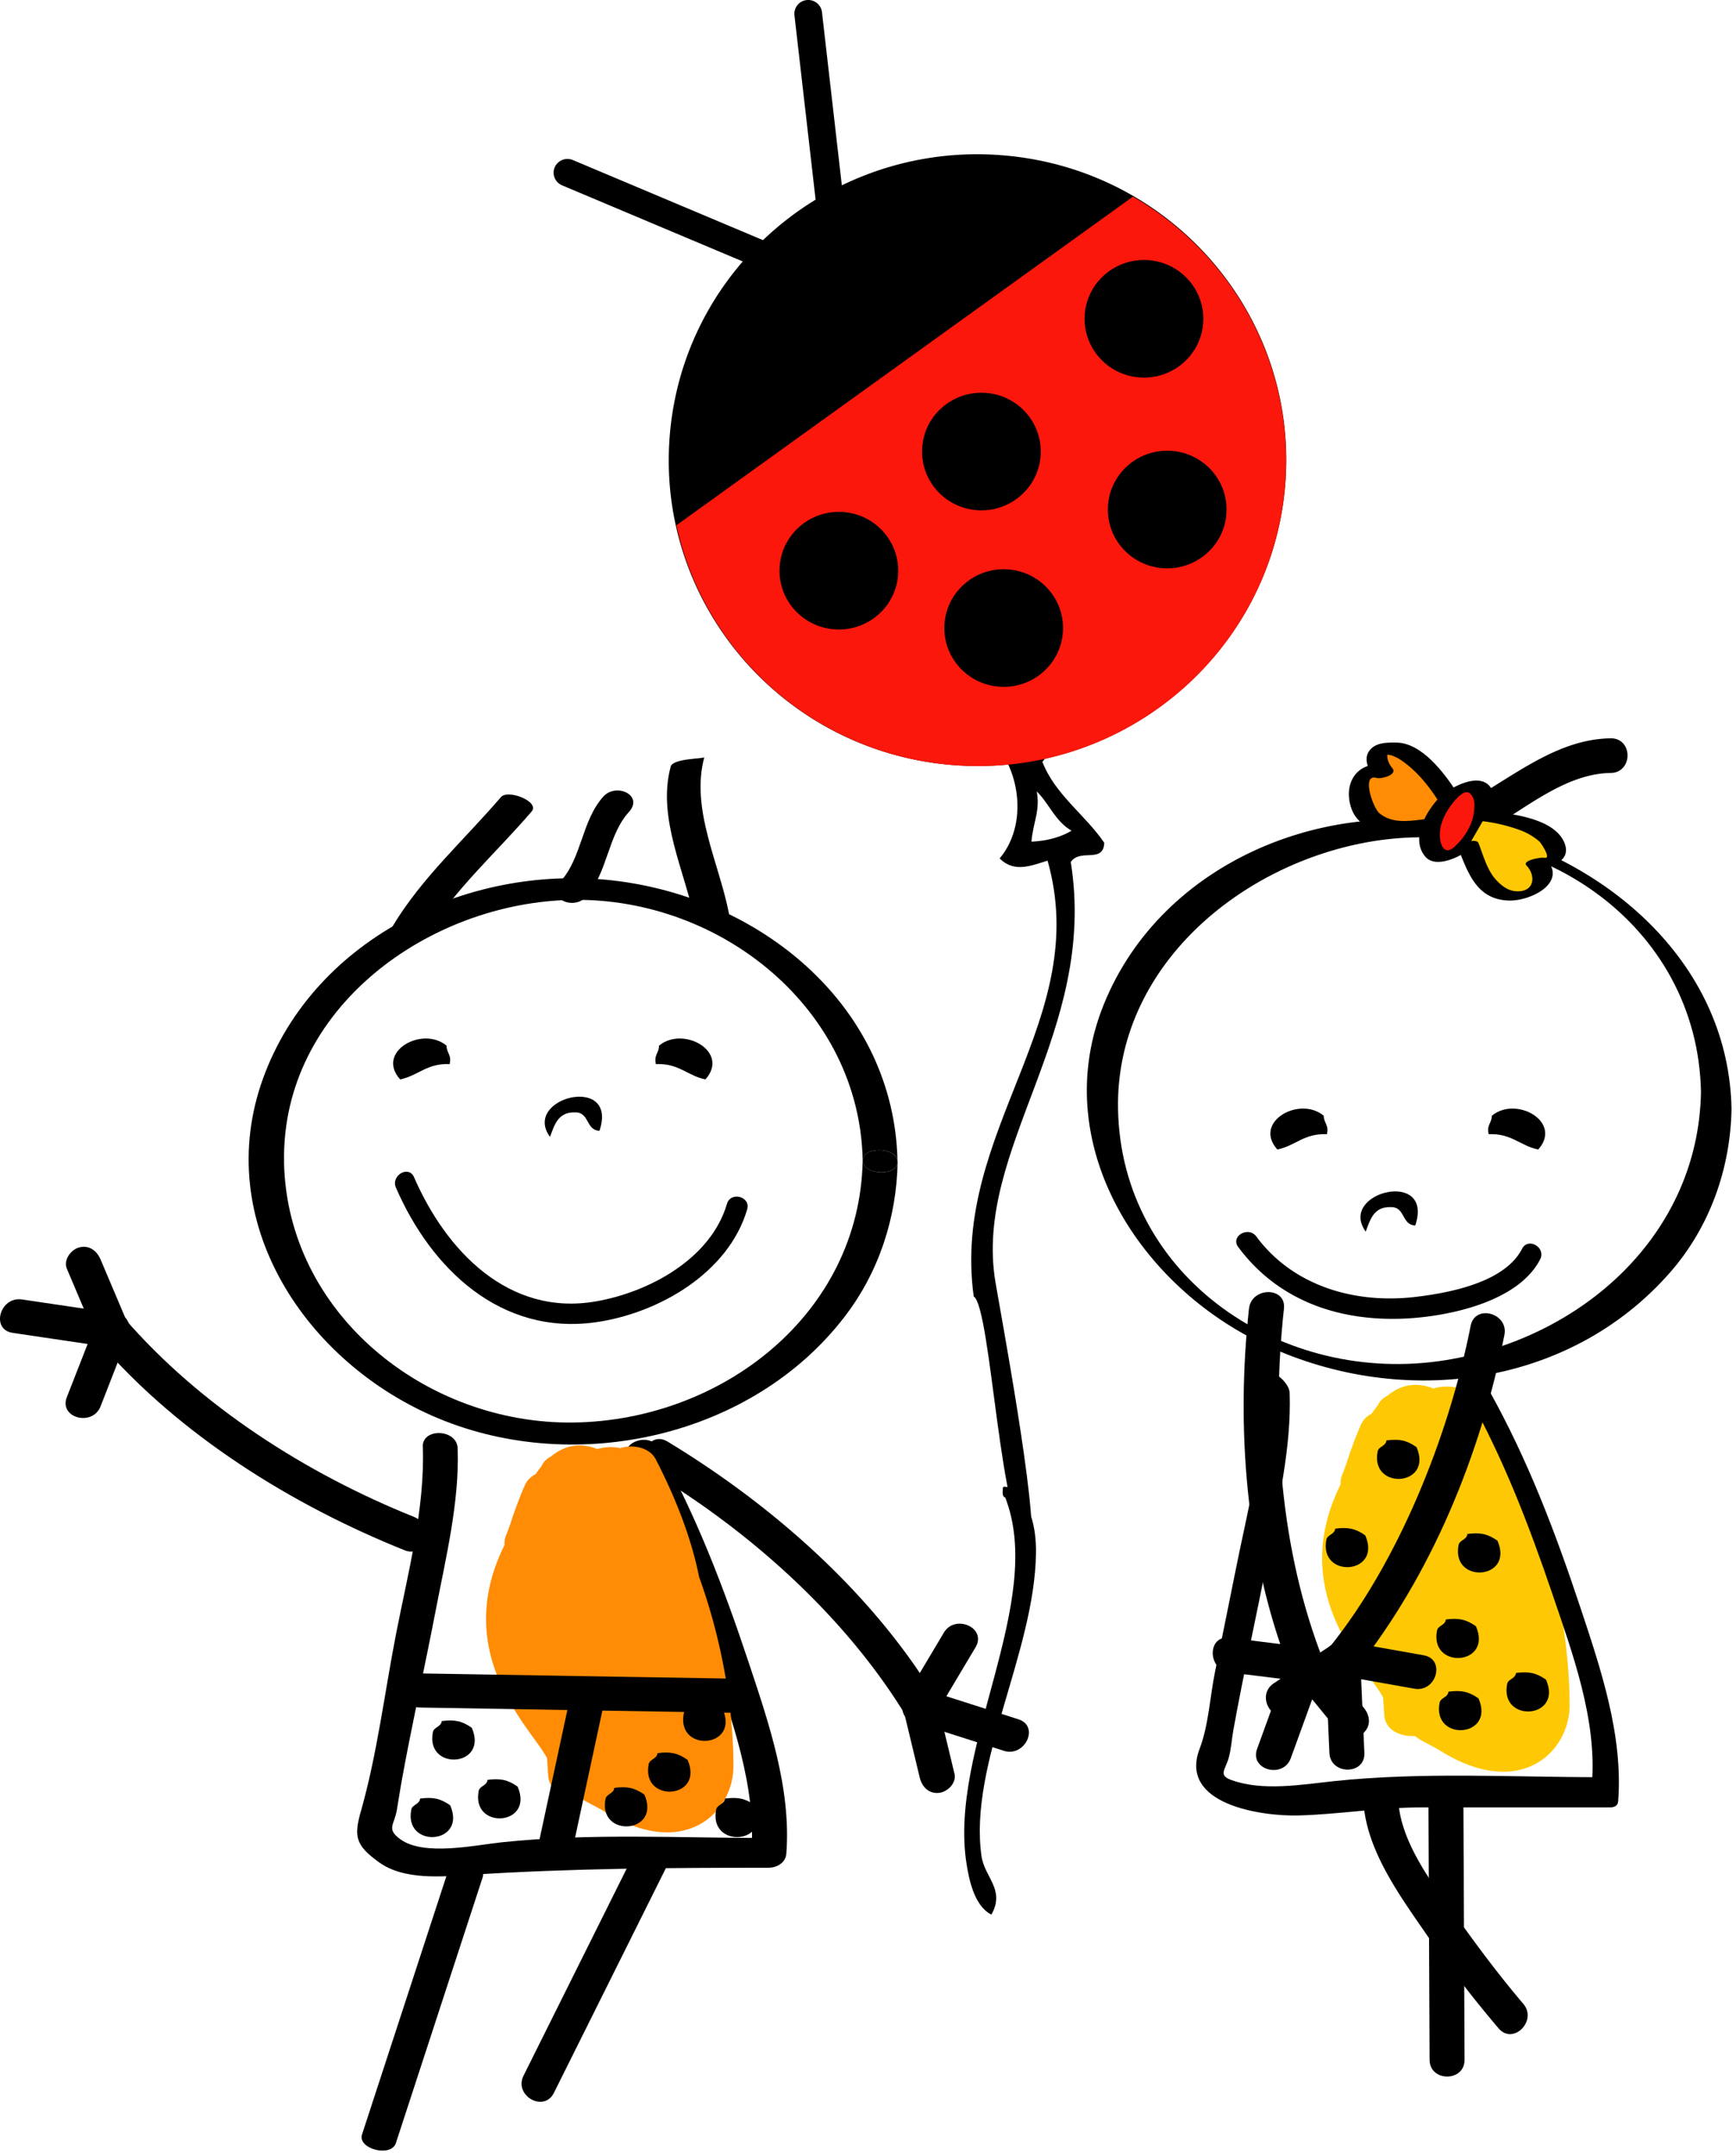 <svg width="269" height="334" viewBox="0 0 269 334" fill="none" xmlns="http://www.w3.org/2000/svg"><g clip-path="url(#a)"><path d="M139.086 180v.02c0 2.242-5.384 2.051-5.418-.253.034-2.187 5.073-2.071 5.397 0 .014.069.014.151.014.24" fill="#000"/><path d="M44.01 179.998c.441 23.427 21.935 40.702 44.919 40.367 22.998-.342 44.298-16.837 44.747-40.599.034 2.311 5.418 2.495 5.418.253-.172 8.654-2.899 17.042-8.227 23.967-14.239 18.553-41.475 24.698-62.997 15.716-20.5-8.552-35.146-30.482-27.098-52.671 8-22.012 32.51-33.524 55.184-30.516 22.57 2.987 42.551 19.708 43.117 43.251-.324-2.071-5.363-2.188-5.397 0-.442-23.42-21.921-40.701-44.899-40.366-22.328.321-45.188 16.837-44.76 40.598" fill="#000"/><path d="M62.004 167.214c2.782-.567 4.155-2.536 7.669-2.372.345-1.449-.49-1.73-.477-2.851-3.727-3.144-11.036.93-7.192 5.223m47.303 0c-2.782-.567-4.149-2.536-7.669-2.372-.345-1.449.49-1.73.477-2.851 3.727-3.144 11.036.93 7.192 5.223m-20.253 5.108c2.326-.089 1.678 2.769 3.838 2.851 2.982-8.894-12.086-5.155-7.668.95.69-1.846 1.221-3.849 3.837-3.801m-23.057-27.211c4.39-7.328 10.87-12.967 16.385-19.414 1.291-1.504-3.665-3.493-4.776-2.208-5.68 6.638-12.251 12.455-16.772 20.002-.8 1.326 4.169 3.281 5.163 1.62m24.806-6.173c3.361-3.698 3.334-9.509 6.633-13.139 2.367-2.611-1.967-4.587-3.941-2.413-3.362 3.705-3.334 9.509-6.633 13.139-2.368 2.611 1.967 4.587 3.94 2.413m22.154 2.627c-1.491-7.799-6.005-16.242-3.824-24.274-.076.28-4.859.157-5.211 1.463-2.181 8.032 2.34 16.475 3.831 24.274.089.465 5.356-.717 5.211-1.463m-47.451 82.596c.331 9.549-2.299 19.503-4.12 28.806-1.782 9.078-2.941 18.724-5.481 27.631-1.125 3.945-.8 5.291 2.83 7.903 3.879 2.789 9.773 2.214 14.253 1.927 15.378-.998 30.618-1.093 46.051-1.093 1.339 0 2.685-.752 2.795-2.195.774-10.117-2.747-20.323-5.901-29.798-3.789-11.388-8.055-22.558-13.922-33.072-1.428-2.564-6.377-.745-4.769 2.14 5.425 9.727 9.359 19.995 12.928 30.495 3.23 9.502 7.026 19.851 6.246 30.023l2.796-2.194c-13.784 0-27.782-.786-41.503.663-4.086.431-11.99 2.181-15.654-.451-2.271-1.634-.967-2.208-.573-4.56.241-1.428.455-2.857.71-4.286 1.616-8.962 3.624-17.848 5.343-26.797 1.553-8.08 3.658-16.659 3.368-24.937-.103-3.022-5.515-3.22-5.411-.212" fill="#000"/><path d="M74.788 290.831c-4.48 13.72-8.965 27.44-13.445 41.159-.746 2.277-5.977.889-5.246-1.333q6.718-20.579 13.446-41.159c.745-2.276 5.97-.889 5.245 1.333m23.714-4.157c-5.791 11.628-11.589 23.25-17.38 34.878-1.539 3.083 3.154 5.769 4.707 2.659 5.791-11.621 11.582-23.249 17.38-34.87 1.539-3.083-3.154-5.77-4.707-2.66m-34.359-51.699c-16.627-6.666-33.15-17.186-44.912-30.817-2.271-2.632-6.088 1.176-3.83 3.794 12.375 14.342 29.837 25.197 47.3 32.197 3.237 1.299 4.638-3.889 1.442-5.174" fill="#000"/><path d="M19.923 205.344c-1.443-3.411-2.892-6.815-4.335-10.226-.572-1.347-1.767-2.297-3.333-1.873-1.284.348-2.464 1.948-1.892 3.301q2.163 5.109 4.335 10.227c.573 1.347 1.774 2.297 3.334 1.873 1.284-.349 2.464-1.948 1.891-3.302" fill="#000"/><path d="M18.032 203.469c-4.873-.717-9.752-1.442-14.625-2.167-3.417-.505-4.887 4.662-1.443 5.175 4.873.725 9.753 1.443 14.626 2.167 3.416.506 4.887-4.662 1.442-5.175" fill="#000"/><path d="M14.694 205.343a5487 5487 0 0 1-4.335 11.088c-1.263 3.233 3.976 4.614 5.225 1.428 1.443-3.698 2.885-7.396 4.335-11.087 1.263-3.234-3.976-4.622-5.225-1.429m88.742 17.973c16.075 9.728 31.522 23.25 41.371 39.403 1.795 2.946-2.595 6.091-4.403 3.124-9.36-15.347-23.937-28.397-39.246-37.652-2.94-1.778-.711-6.679 2.278-4.875" fill="#000"/><path d="M145.308 263.999q1.293 5.394 2.596 10.787c.338 1.429-1.084 2.81-2.409 2.954-1.615.164-2.637-.964-2.982-2.386q-1.293-5.394-2.595-10.787c-.338-1.422 1.083-2.81 2.409-2.953 1.615-.165 2.636.963 2.981 2.385" fill="#000"/><path d="M143.744 261.845c4.694 1.497 9.381 2.994 14.074 4.498 3.313 1.059 1.015 5.926-2.278 4.874-4.686-1.497-9.38-2.994-14.073-4.498-3.313-1.06-1.015-5.92 2.271-4.868" fill="#000"/><path d="M140.152 263.158c2.036-3.418 4.065-6.829 6.101-10.24 1.754-2.947 6.696-.739 4.922 2.249-2.03 3.411-4.066 6.829-6.102 10.24-1.753 2.946-6.695.731-4.921-2.249m-78.799-79.175c5.445 12.551 16.22 22.928 30.956 20.85 9.711-1.374 20.568-7.622 23.467-17.479.587-1.997-2.553-2.844-3.133-.855-2.499 8.497-12.01 13.645-20.251 15.094-13.611 2.399-23.309-7.889-28.237-19.236-.828-1.901-3.624-.26-2.803 1.626" fill="#000"/><path d="M108.306 244.188c-1.236-6.234-3.893-12.722-6.709-18.149-.932-1.805-3.54-2.345-5.48-1.702-1.153-.253-2.368-.206-3.603.143-.138-.055-.242-.116-.387-.164-2.747-.896-4.935-.191-6.716 1.299-.655.321-1.187.813-1.498 1.511q-.487.594-.931 1.251a3.5 3.5 0 0 0-1.698 1.797 64 64 0 0 0-2.216 5.941c-.214.554-.4 1.121-.628 1.675-.228.553-.304 1.073-.262 1.551-8.414 16.96 4.169 28.39 6.591 33.011.07.944.11 1.887.187 2.83.186 2.249 2.512 3.268 4.728 3.138 1.152.896 2.547 1.422 3.886 2.256 12.389 7.752 20.078.253 20.078-6.98 0-9.365-1.87-19.79-5.349-29.394" fill="#FF8C04"/><path d="M88.55 261.954q-2.498 11.626-5.004 23.242c-.442 2.057 4.872 2.679 5.321.601 1.664-7.745 3.334-15.497 4.997-23.242.442-2.058-4.88-2.68-5.321-.601" fill="#000"/><path d="M65.164 264.519c16.206.274 32.406.54 48.612.814 4.3.068 3.665-5.223-.67-5.298-16.199-.274-32.405-.54-48.612-.814-4.3-.068-3.672 5.223.67 5.298" fill="#000"/><path fill-rule="evenodd" clip-rule="evenodd" d="M100.529 273.224c.234-.752 1.263-.745 1.353-1.64 1.974-.247 3.092-.055 4.659 1.039 2.678 6.131-7.296 6.774-6.012.601m-33.438-4.969c.235-.751 1.263-.745 1.353-1.64 1.974-.246 3.092-.055 4.66 1.039 2.677 6.132-7.296 6.774-6.013.601m7.098 9.108c.235-.745 1.263-.745 1.353-1.641 1.974-.246 3.092-.054 4.659 1.039 2.678 6.132-7.296 6.775-6.012.602m-10.445 2.898c.234-.745 1.263-.745 1.352-1.64 1.974-.246 3.093-.055 4.66 1.039 2.677 6.132-7.296 6.774-6.012.601m47.242 0c.234-.745 1.263-.745 1.353-1.64 1.974-.246 3.092-.055 4.659 1.039 2.678 6.132-7.296 6.774-6.012.601m-17.149-1.656c.235-.745 1.263-.745 1.353-1.641 1.974-.246 3.092-.054 4.66 1.039 2.677 6.132-7.296 6.775-6.013.602m12.133-13.246c.235-.745 1.263-.745 1.353-1.641 1.974-.246 3.092-.054 4.659 1.039 2.678 6.132-7.296 6.775-6.012.602" fill="#000"/><path d="M237.867 234.81c-1.235-6.234-3.892-12.722-6.708-18.149-.932-1.812-3.541-2.338-5.481-1.702-1.152-.253-2.367-.206-3.603.136-.138-.048-.241-.116-.386-.164-2.747-.895-4.928-.191-6.716 1.299-.656.321-1.187.814-1.498 1.511q-.486.594-.932 1.251a3.5 3.5 0 0 0-1.698 1.798 63 63 0 0 0-2.215 5.94c-.207.554-.401 1.114-.628 1.668a3.4 3.4 0 0 0-.27 1.552c-8.413 16.96 4.169 28.39 6.592 33.011.069.943.111 1.88.186 2.83.187 2.249 2.513 3.267 4.722 3.137 1.152.889 2.553 1.422 3.892 2.256 12.39 7.752 20.086.253 20.086-6.986 0-9.365-1.864-19.79-5.349-29.395" fill="#FFC804"/><path d="M227.888 205.359c-3.403 17.261-11.244 36.579-21.742 49.657-2.154 2.672 1.656 6.501 3.831 3.794 11.865-14.773 19.512-33.654 23.136-52.015.669-3.377-4.556-4.82-5.225-1.429" fill="#000"/><path d="M206.699 254.59c-3.099 2.057-6.205 4.108-9.311 6.166-2.892 1.907-.18 6.556 2.733 4.628 3.106-2.051 6.205-4.109 9.311-6.159 2.892-1.914.18-6.563-2.733-4.635" fill="#000"/><path d="m205.355 256.911.642 14.636c.151 3.446 5.57 3.459 5.418 0l-.642-14.636c-.152-3.445-5.57-3.459-5.418 0" fill="#000"/><path d="M207.349 259.5c3.941.697 7.875 1.394 11.816 2.099 3.417.601 4.873-4.567 1.443-5.175-3.941-.698-7.882-1.402-11.817-2.099-3.416-.608-4.873 4.56-1.442 5.175" fill="#000"/><path d="M193.535 202.724c-2.009 18.306-.525 38.513 6.26 55.856 1.249 3.193 6.488 1.805 5.225-1.428-6.647-16.974-8.034-36.504-6.067-54.428.379-3.432-5.046-3.405-5.418 0" fill="#000"/><path d="M200.488 259.764c2.347 2.871 4.687 5.749 7.034 8.62.932 1.142 2.871.957 3.83 0 1.126-1.114.925-2.652 0-3.794-2.346-2.871-4.693-5.749-7.04-8.62-.932-1.141-2.871-.957-3.831 0-1.125 1.114-.924 2.652 0 3.794" fill="#000"/><path d="M199.793 257.154c-1.67 4.601-3.333 9.188-5.004 13.782-1.18 3.261 4.052 4.655 5.225 1.428 1.671-4.593 3.334-9.187 5.004-13.781 1.188-3.267-4.051-4.655-5.225-1.429" fill="#000"/><path d="m202.409 255.186-11.913-1.477c-3.458-.423-3.417 4.943 0 5.367l11.913 1.476c3.458.424 3.417-4.942 0-5.366m61.164-85.986c-.407 22.052-18.373 38.055-39.508 41.494-25.165 4.088-50.331-12.708-50.821-38.883-.407-21.984 19.009-38.158 39.508-41.494 25.166-4.088 50.338 12.708 50.821 38.883.028 1.476 4.735 2.604 4.735 2.604-.414-22.101-18.429-38.056-38.983-43.285-22.936-5.831-49.268 4.744-58.296 27.098-8.545 21.15 4.949 42.929 24.178 52.329 21.19 10.349 47.674 7.314 63.576-10.828 6.157-7.028 9.353-16.078 9.525-25.321.028-1.442-4.735-2.666-4.735-2.604" fill="#000"/><path d="M197.931 178.074c2.782-.567 4.155-2.536 7.675-2.372.346-1.449-.49-1.729-.483-2.85-3.727-3.152-11.029.929-7.192 5.222m40.422 0c-2.782-.567-4.156-2.536-7.676-2.372-.345-1.449.49-1.729.484-2.85 3.727-3.152 11.029.929 7.192 5.222m-22.892 8.918c2.326-.089 1.677 2.768 3.838 2.85 2.982-8.893-12.086-5.147-7.675.951.69-1.846 1.228-3.856 3.837-3.801m-19.703 27.025c.338 9.769-2.485 20.05-4.362 29.566-1.015 5.147-2.085 10.281-3.127 15.415-.773 3.815-.994 8.272-2.381 11.908-3.3 8.634 9.594 10.48 15.302 10.329 6.343-.164 12.555-1.244 18.912-1.244h29.341c.621 0 1.242-.198 1.298-.936.786-10.302-2.727-20.631-5.943-30.29-3.796-11.403-8.048-22.593-13.922-33.127-1.318-2.359-5.08-2.509-3.327.635 5.418 9.707 9.36 19.961 12.928 30.448 3.168 9.324 6.971 19.544 6.205 29.524.435-.314.863-.629 1.298-.936-13.687 0-27.623-.828-41.248.608-5.052.533-11.009 1.6-15.909-.164-2.085-.752-.98-1.524-.428-3.452.386-1.354.462-2.892.718-4.286 1.615-8.962 3.623-17.849 5.342-26.79 1.587-8.265 3.672-16.995 3.382-25.464-.069-2.01-4.183-4.936-4.079-1.75" fill="#000"/><path d="M221.348 280.2c.055 12.968.117 25.928.172 38.889.014 3.459 5.432 3.459 5.418 0-.055-12.961-.117-25.928-.172-38.889-.014-3.459-5.432-3.459-5.418 0" fill="#000"/><path d="M211.269 278.94c.338 7.526 5.632 14.724 9.759 20.713a183 183 0 0 0 11.182 14.56c2.25 2.653 6.06-1.162 3.831-3.794-3.155-3.712-6.116-7.588-8.966-11.539-3.948-5.462-10.077-12.933-10.388-19.947-.152-3.445-5.57-3.459-5.418 0m-19.404-85.761c6.226 8.408 15.841 11.628 26.118 11.074 6.633-.356 17.29-2.591 20.665-9.153.946-1.846-1.856-3.48-2.809-1.627-2.699 5.263-11.43 6.856-16.696 7.464-9.277 1.053-18.802-1.722-24.469-9.379-1.228-1.654-4.044-.054-2.809 1.627m36.591-63.42c6.606-3.295 13.384-9.912 21.114-10.015 3.493-.047 3.493-5.414 0-5.366-9.007.116-16.199 6.932-23.847 10.746-3.12 1.559-.379 6.18 2.733 4.635" fill="#000"/><path d="M228.941 122.069c1.587.957 1.449 4.04-.297 6.884-1.76 2.837-4.452 4.361-6.033 3.411-1.138-.697-1.387-2.475-.786-4.478a9.6 9.6 0 0 1 1.09-2.406 9.6 9.6 0 0 1 1.539-1.948c1.546-1.518 3.32-2.153 4.487-1.463" fill="#FB170C"/><path d="M215.278 115.976c3.147-.225 7.233 4.58 8.972 7.342l.208.212a10 10 0 0 0-1.54 1.948c-.49.8-.856 1.62-1.09 2.407l-.476-.144c-3.652.342-8.186 1.429-10.299-2.83-1.125-2.372-.579-6.727 3.245-5.277-1.057-1.067-1.788-4.061.973-3.664" fill="#FF8C04"/><path d="M225.692 123.682c.842-.759 1.746-1.607 2.506-.226.393.718.283 1.716.179 2.475-.269 1.975-1.505 3.89-2.954 5.216-1.774 1.62-2.416-.616-2.305-2.201.144-2.051 1.394-4.006 2.788-5.456.525-.546-.449-.738-.801-.731-.731.021-1.573.267-2.084.8-2.057 2.146-4.459 6.35-2.209 9.098 1.671 2.044 5.605-.027 7.082-1.196 2.409-1.907 4.887-6.214 3.237-9.228-1.588-2.899-6.302-.308-7.896 1.134-1.284 1.163 1.829.896 2.464.322" fill="#000"/><path d="M221.553 126.815c-2.609.266-5.598.998-7.8-.821-1.008-.833-2.892-6.241-.4-5.475.635.198 3.265-.492 2.402-1.511-.566-.67-.891-1.449-.766-2.331-.104.075-.207.157-.304.233.504-.028.987.075 1.436.307.697.287 1.352.786 1.932 1.244 1.891 1.484 3.444 3.48 4.742 5.476.607.936 3.651-.103 2.906-1.251-1.891-2.912-5.37-7.609-9.325-7.65-1.505-.013-3.361-.047-4.286 1.402-.773 1.217-.069 2.837.759 3.814l2.402-1.517c-4.072-1.258-6.944 1.681-6.088 5.674 1.18 5.509 7.855 4.662 11.989 4.238 1.581-.164 2.561-2.065.394-1.846" fill="#000"/><path d="M227.543 131.019c1.36 3.37 2.457 7.868 7.24 7.779 2.644-.103 6.309-2.57 3.244-5.271 1.443.445 4.473-.273 2.858-2.529-1.236-2.878-7.427-4.279-10.692-4.553l-2.643 4.574z" fill="#FFC804"/><path d="M225.968 131.438c1.539 3.917 2.926 7.909 7.806 8.066 3.458.109 9.27-2.816 5.715-6.535-.918.403-1.829.807-2.747 1.21 2.857.615 7.33-.513 5.48-4.02-1.746-3.308-7.744-4.101-11.043-4.416-.766-.075-3.645 1.251-2.002 1.409 2.216.218 4.369.704 6.454 1.483a9.5 9.5 0 0 1 2.898 1.723c.27.239 1.968 2.782.76 2.515-.456-.102-3.513.404-2.747 1.21 1.449 1.518 1.297 4.081-1.505 3.992-1.311-.041-2.333-.834-3.175-1.729-1.429-1.518-2.022-3.856-2.761-5.742-.345-.868-3.43.102-3.14.834" fill="#000"/><path fill-rule="evenodd" clip-rule="evenodd" d="M213.482 224.777c.235-.752 1.263-.745 1.353-1.641 1.974-.246 3.092-.054 4.659 1.039 2.678 6.132-7.296 6.775-6.012.602m-7.942 13.67c.235-.745 1.264-.745 1.353-1.641 1.974-.246 3.092-.054 4.659 1.039 2.678 6.132-7.295 6.775-6.012.602m20.485.826c.235-.745 1.263-.745 1.353-1.641 1.974-.246 3.092-.054 4.659 1.039 2.678 6.132-7.296 6.775-6.012.602m-3.34 13.248c.235-.752 1.263-.745 1.353-1.641 1.974-.246 3.092-.054 4.659 1.039 2.678 6.132-7.296 6.775-6.012.602m10.867 8.283c.235-.745 1.263-.745 1.353-1.64 1.974-.246 3.092-.055 4.659 1.039 2.678 6.132-7.296 6.774-6.012.601m-10.465 2.899c.235-.752 1.263-.745 1.353-1.641 1.974-.246 3.092-.055 4.659 1.039 2.678 6.132-7.295 6.775-6.012.602m-63.385-133.199c2.602-.11 4.783-.725 6.564-1.819-2.741-1.462-3.624-4.443-5.778-6.384.663 3.363-.503 4.833-.786 8.203m-8.815-20.795 14.405-1.566c5.55-5.003 9.277-12.195 12.714-19.735l5.156-12.66c6.419-25.375-4.265-37.721-29.155-38.842l-12.065 2.762c-18.712 5.434-27.74 27.726-16.296 46.238l5.101 8.272c6.198 5.605 12.403 11.19 20.14 15.531m10.506 8.292c2.001 5.182 6.619 8.224 9.607 12.592-.151 3.11-3.678.629-5.197 2.919 4.259 26.414-15.13 44.345-11.665 65.119.677 4.081 6.578 35.609 5.501 40.483-4.61-1.648-5.88-36.34-8.655-38.343-3.492-25.594 18.519-42.841 11.416-67.581-2.65.8-5.121 1.914-7.357-.212 4.707-5.646 3.264-15.893-3.9-20.815-1.698-1.169-4.135-1.832-6.102-3.008-15.24-9.133-30.224-24.944-26.242-49.219 3.796-23.146 26.829-35.704 51.332-22.005 1.96 1.094 3.126 4.027 6.446 4.505 5.046 6.412 8.773 12.865 9.167 22.292 1.166 28.144-11.72 37.591-24.351 53.273" fill="#000"/><path d="M159.702 130.504c2.602-.11 4.783-.725 6.564-1.819-2.741-1.462-3.624-4.443-5.778-6.384.663 3.363-.503 4.833-.786 8.203Zm-8.815-20.795 14.405-1.566c5.55-5.003 9.277-12.195 12.714-19.735l5.156-12.66c6.419-25.375-4.265-37.721-29.155-38.842l-12.065 2.762c-18.712 5.434-27.74 27.726-16.296 46.238l5.101 8.272c6.198 5.605 12.403 11.19 20.14 15.531Zm10.506 8.292c2.001 5.182 6.619 8.224 9.607 12.592-.151 3.11-3.678.629-5.197 2.919 4.259 26.414-15.13 44.345-11.665 65.119.677 4.081 6.578 35.609 5.501 40.483-4.61-1.648-5.88-36.34-8.655-38.343-3.492-25.594 18.519-42.841 11.416-67.581-2.65.8-5.121 1.914-7.357-.212 4.707-5.646 3.264-15.893-3.9-20.815-1.698-1.169-4.135-1.832-6.102-3.008-15.24-9.133-30.224-24.944-26.242-49.219 3.796-23.146 26.829-35.704 51.332-22.005 1.96 1.094 3.126 4.027 6.446 4.505 5.046 6.412 8.773 12.865 9.167 22.292 1.166 28.144-11.72 37.591-24.351 53.273Z" stroke="#000" stroke-width=".22" stroke-miterlimit="2.61"/><path fill-rule="evenodd" clip-rule="evenodd" d="M155.503 230.413q.487.05.973.089c3.169 2.058 3.997 6.323 3.942 10.11-.201 15.347-10.464 32.704-8.442 46.922.476 3.343 3.645 5.148 1.602 8.914-2.568-1.36-3.334-5.475-3.686-7.649-2.906-17.917 12.355-40.51 5.963-56.896-.566-.13-.324-.916-.352-1.497z" fill="#000"/><path d="M155.503 230.413q.487.05.973.089c3.169 2.058 3.997 6.323 3.942 10.11-.201 15.347-10.464 32.704-8.442 46.922.476 3.343 3.645 5.148 1.602 8.914-2.568-1.36-3.334-5.475-3.686-7.649-2.906-17.917 12.355-40.51 5.963-56.896-.566-.13-.324-.916-.352-1.497z" stroke="#000" stroke-width=".22" stroke-miterlimit="2.61"/><path fill-rule="evenodd" clip-rule="evenodd" d="M155.246 24.049c26.339 2.064 45.996 24.89 43.912 50.975s-25.131 45.555-51.47 43.491-45.996-24.89-43.912-50.976c.828-10.37 4.97-19.695 11.32-27.036L87.094 28.71c-1.084-.458-1.602-1.716-1.14-2.79a2.16 2.16 0 0 1 2.817-1.127L118.229 37.2a48 48 0 0 1 8.152-6.269l-3.279-28.567a2.137 2.137 0 0 1 1.892-2.352c1.173-.13 2.243.711 2.374 1.873l3.078 26.825a48 48 0 0 1 24.786-4.662" fill="#000"/><path d="M199.141 75.096c-2.085 26.052-25.096 45.5-51.401 43.436-21.528-1.689-38.59-17.268-42.931-37.16l70.754-50.915c15.357 8.866 25.076 25.908 23.578 44.632" fill="#FB170C"/><path d="M190.032 79.654c-.4 5.017-4.831 8.757-9.897 8.36-5.067-.396-8.842-4.785-8.442-9.802.4-5.018 4.832-8.757 9.898-8.36 5.066.396 8.842 4.784 8.441 9.802m-25.336 18.359c-.4 5.018-4.831 8.757-9.897 8.361-5.067-.397-8.842-4.786-8.442-9.803s4.832-8.757 9.898-8.36c5.066.396 8.842 4.785 8.441 9.802m-25.543-8.884c-.4 5.017-4.831 8.756-9.897 8.36-5.067-.397-8.842-4.785-8.442-9.803s4.832-8.757 9.898-8.36c5.066.396 8.842 4.785 8.441 9.803m47.278-39.022c-.401 5.018-4.832 8.757-9.898 8.36-5.066-.396-8.842-4.785-8.441-9.802.4-5.018 4.831-8.757 9.897-8.36 5.067.396 8.842 4.784 8.442 9.802m-25.188 20.564c-.4 5.018-4.831 8.757-9.898 8.36-5.066-.396-8.841-4.784-8.441-9.802s4.832-8.757 9.898-8.36c5.066.396 8.842 4.785 8.441 9.802" fill="#000"/></g><defs><clipPath id="a"><path fill="#fff" d="M0 0h268.309v333.15H0z"/></clipPath></defs></svg>